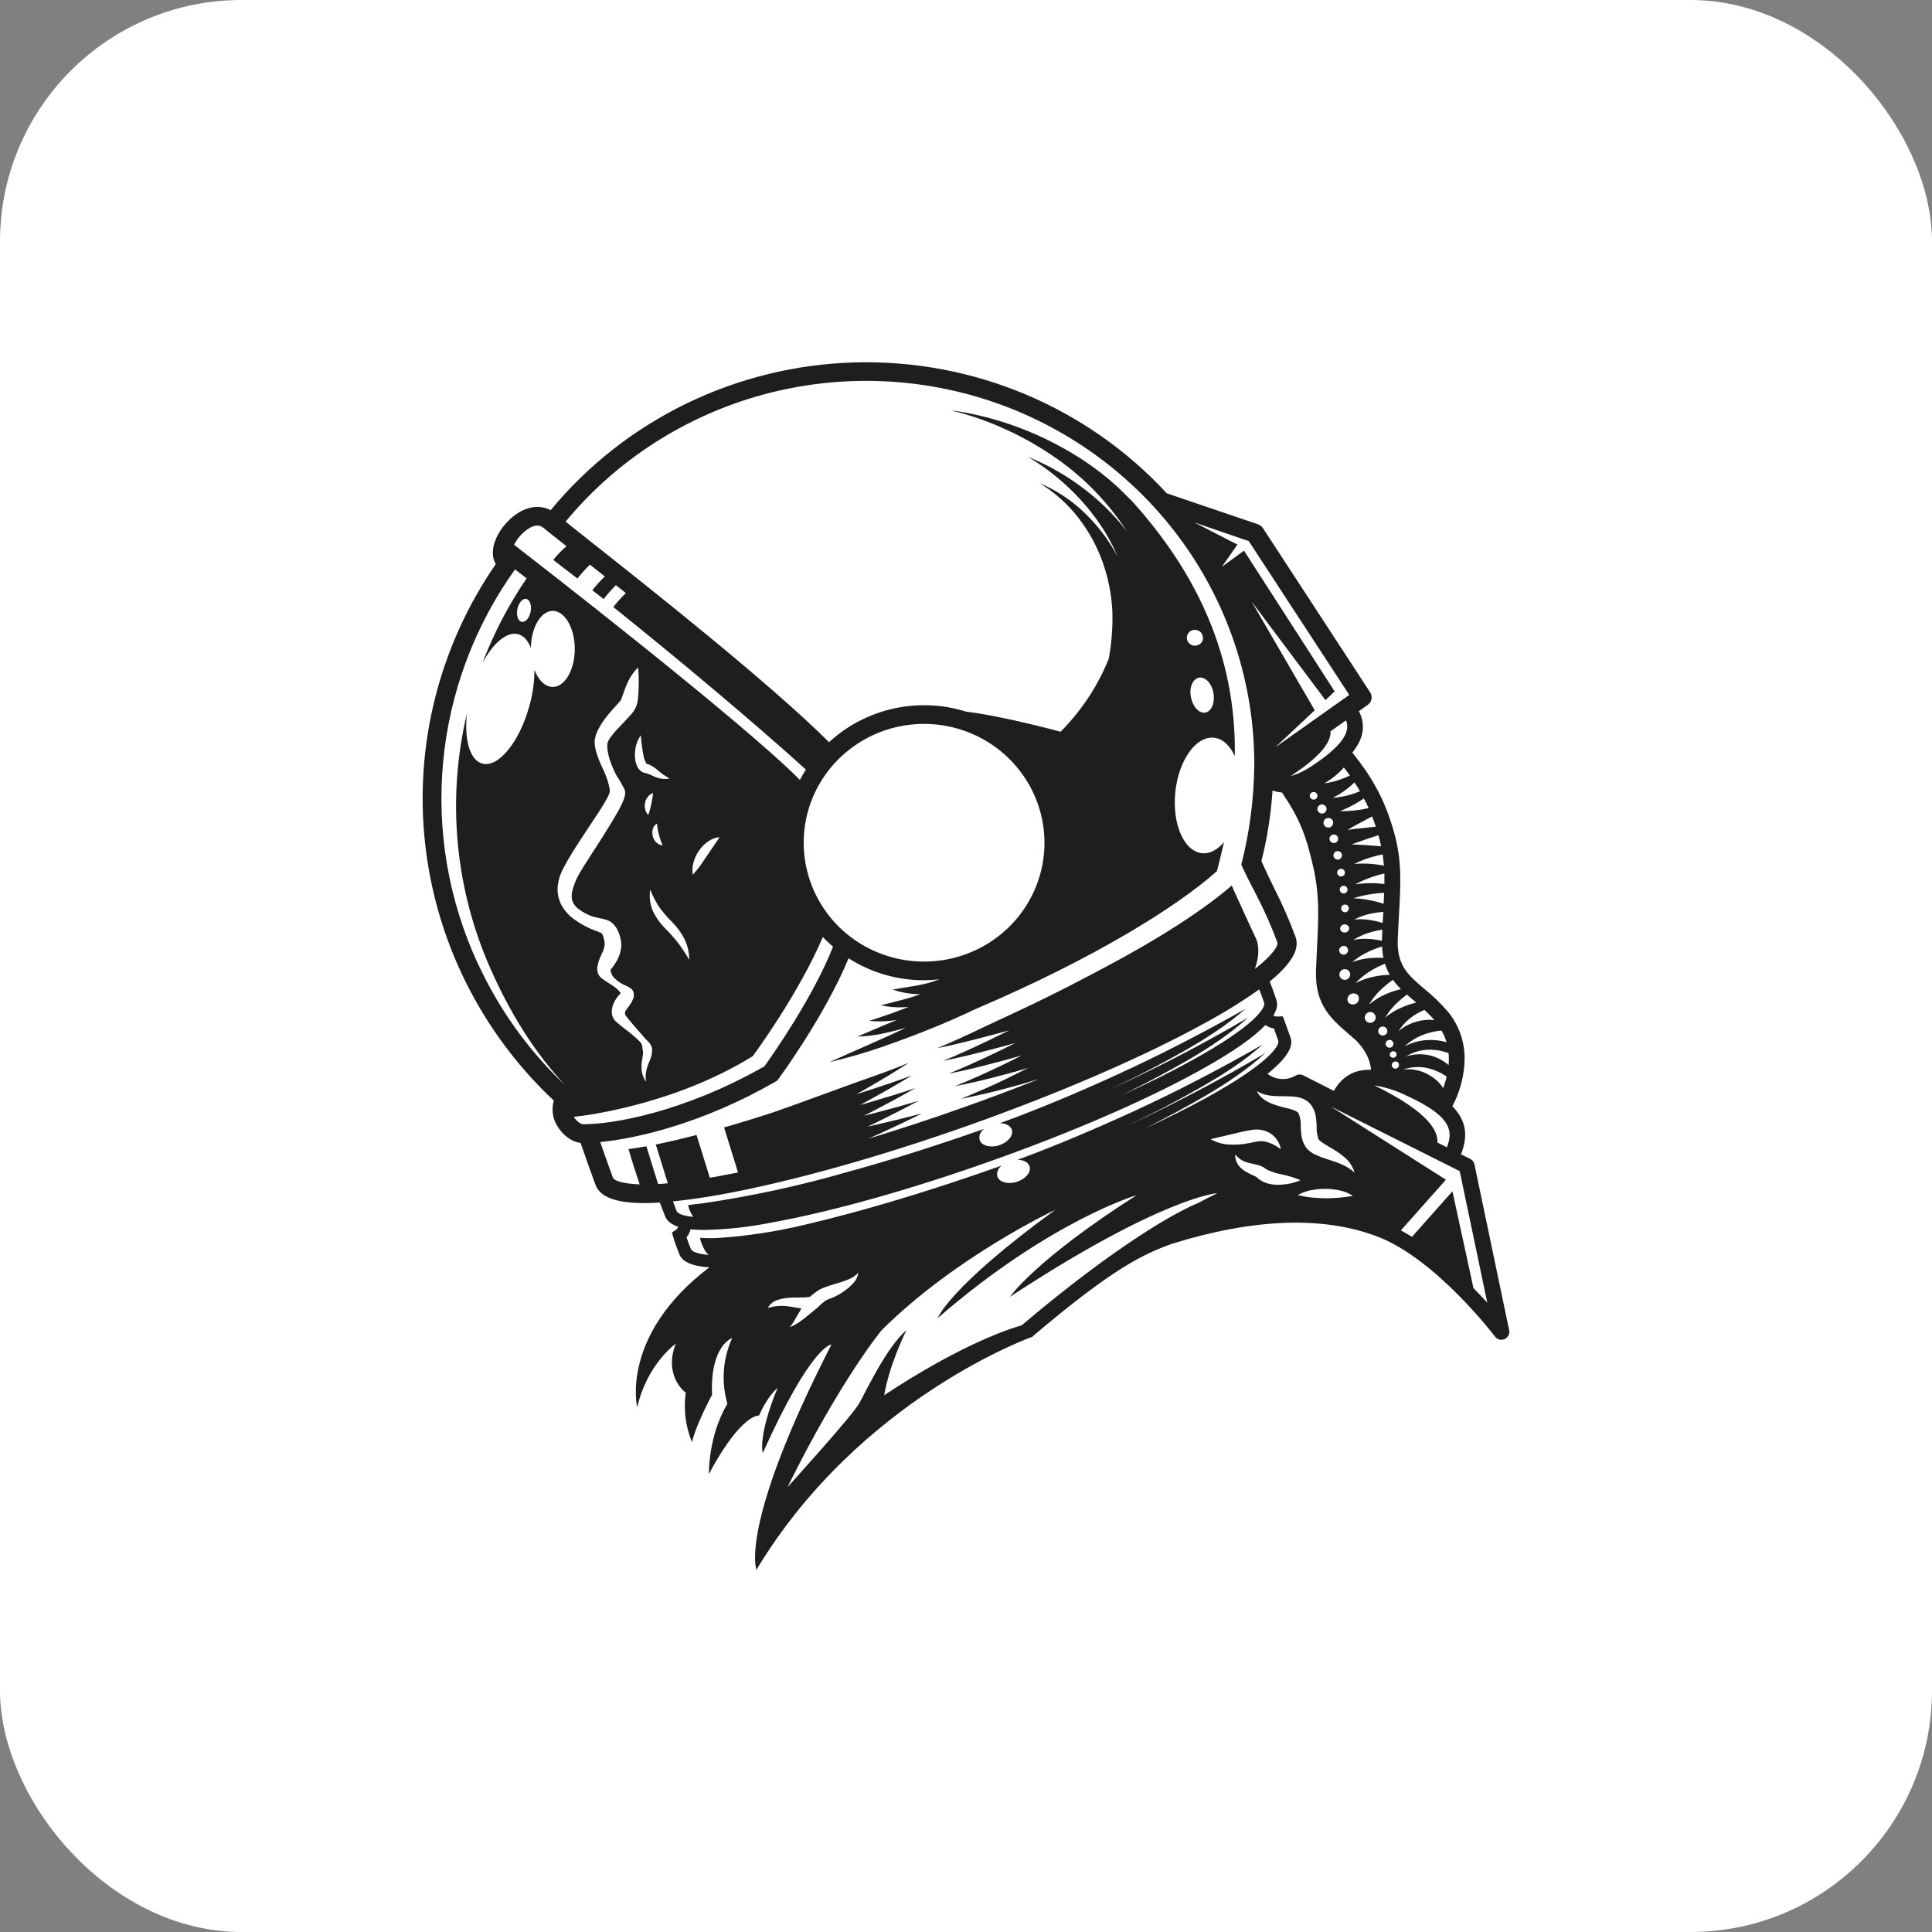 <svg width="32" height="32" viewBox="0 0 32 32" fill="none" xmlns="http://www.w3.org/2000/svg">
<rect x="0" y="0" width="32" height="32" fill="#808080" stroke="none"/>
<rect width="32" height="32" rx="4" fill="white"/>
<path d="M24.998 22.04L24.421 19.283C24.417 19.265 24.409 19.247 24.397 19.232C24.386 19.217 24.37 19.205 24.354 19.196L24.198 19.119C24.323 18.807 24.283 18.555 24.056 18.323C24.169 18.108 24.237 17.873 24.255 17.632C24.255 17.627 24.255 17.623 24.255 17.619C24.278 17.314 24.185 17.011 23.993 16.77C23.871 16.626 23.736 16.494 23.588 16.376C23.325 16.153 23.136 15.993 23.151 15.56C23.157 15.409 23.165 15.271 23.172 15.138C23.2 14.641 23.224 14.248 23.085 13.768C22.925 13.207 22.703 12.845 22.399 12.465C22.555 12.273 22.642 12.041 22.508 11.779L22.653 11.676C22.686 11.653 22.709 11.618 22.716 11.579C22.724 11.54 22.715 11.499 22.693 11.466L20.918 8.747C20.898 8.718 20.87 8.696 20.837 8.684L19.326 8.171C18.673 7.464 17.874 6.905 16.982 6.53C16.09 6.156 15.127 5.976 14.158 6.003C13.19 6.029 12.238 6.262 11.369 6.684C10.499 7.107 9.732 7.709 9.12 8.451C8.904 8.334 8.626 8.406 8.399 8.648C8.205 8.853 8.092 9.144 8.212 9.342C7.279 10.695 6.863 12.332 7.04 13.96C7.216 15.588 7.972 17.102 9.173 18.23C9.153 18.299 9.147 18.37 9.156 18.441C9.164 18.511 9.188 18.579 9.225 18.641C9.316 18.801 9.474 18.916 9.616 18.929C9.715 19.209 9.738 19.276 9.75 19.312C9.762 19.348 9.765 19.355 9.86 19.615C9.912 19.762 10.068 19.927 10.676 19.927C10.753 19.927 10.837 19.924 10.929 19.918C10.944 19.961 10.96 20.002 10.975 20.039C10.99 20.076 10.999 20.1 11.01 20.128C11.027 20.174 11.058 20.261 11.233 20.318C11.227 20.34 11.214 20.359 11.194 20.372L11.129 20.414L11.151 20.488C11.185 20.604 11.213 20.675 11.232 20.723C11.237 20.736 11.242 20.746 11.245 20.756C11.268 20.819 11.321 20.963 11.749 20.991C10.265 22.117 10.554 23.309 10.554 23.309C10.719 22.591 11.192 22.256 11.192 22.256C10.984 22.8 11.358 23.067 11.358 23.067C11.319 23.345 11.355 23.628 11.462 23.888C11.523 23.604 11.794 23.102 11.794 23.102C11.759 22.282 12.127 22.162 12.127 22.162C11.971 22.504 11.944 22.889 12.048 23.25C11.726 23.793 11.742 24.413 11.742 24.413C12.283 23.403 12.573 23.446 12.573 23.446C12.713 23.118 12.879 22.988 12.879 22.988C12.546 23.8 12.634 24.066 12.634 24.066C13.447 22.261 13.771 22.27 13.771 22.27C12.232 25.275 12.529 26 12.529 26C14.244 23.151 17.102 22.14 17.102 22.14L17.121 22.119C18.439 21.005 18.931 20.773 19.421 20.598C20.778 20.178 21.921 20.139 22.819 20.483C23.785 20.853 24.754 22.127 24.764 22.14C24.776 22.156 24.791 22.169 24.809 22.178C24.827 22.187 24.847 22.191 24.867 22.191C24.885 22.191 24.903 22.187 24.919 22.18C24.947 22.169 24.969 22.149 24.983 22.123C24.998 22.098 25.003 22.068 24.998 22.04ZM23.808 18.924C23.819 18.756 23.707 18.438 22.764 17.978C22.953 18.008 23.137 18.066 23.307 18.152C24.041 18.488 24.072 18.734 23.965 19.003L23.808 18.924ZM21.227 19.622C21.172 19.626 21.116 19.624 21.061 19.616C20.998 19.607 20.938 19.585 20.884 19.552C20.87 19.544 20.856 19.534 20.844 19.523L20.82 19.503C20.806 19.492 20.79 19.483 20.774 19.476C20.725 19.455 20.678 19.431 20.632 19.405C20.58 19.375 20.535 19.333 20.501 19.283C20.47 19.235 20.456 19.178 20.459 19.121C20.49 19.16 20.528 19.193 20.571 19.218C20.61 19.239 20.651 19.254 20.695 19.264C20.739 19.275 20.787 19.282 20.842 19.298C20.874 19.307 20.905 19.32 20.933 19.337C20.942 19.342 20.95 19.349 20.959 19.355L20.971 19.363L20.993 19.377C21.072 19.413 21.156 19.439 21.241 19.454C21.344 19.476 21.445 19.507 21.542 19.548C21.442 19.591 21.336 19.616 21.227 19.621V19.622ZM21.721 19.713C21.797 19.698 21.875 19.691 21.953 19.691C22.031 19.691 22.109 19.7 22.186 19.716C22.265 19.732 22.341 19.763 22.408 19.807C22.331 19.822 22.254 19.832 22.177 19.838C22.101 19.844 22.027 19.847 21.952 19.847C21.877 19.846 21.803 19.843 21.727 19.835C21.649 19.827 21.572 19.813 21.496 19.794C21.566 19.754 21.641 19.727 21.721 19.712V19.713ZM20.955 18.908C20.915 18.901 20.874 18.9 20.834 18.905C20.814 18.907 20.793 18.911 20.773 18.916L20.696 18.932C20.59 18.954 20.481 18.963 20.373 18.958C20.26 18.955 20.15 18.924 20.053 18.868L20.359 18.796C20.457 18.773 20.554 18.748 20.656 18.729L20.733 18.715C20.765 18.71 20.797 18.708 20.828 18.708C20.893 18.71 20.957 18.727 21.015 18.757C21.067 18.785 21.113 18.825 21.147 18.874C21.182 18.922 21.205 18.978 21.214 19.036C21.138 18.975 21.05 18.931 20.955 18.907V18.908ZM21.927 19.181C21.878 19.165 21.829 19.145 21.782 19.122C21.769 19.115 21.756 19.11 21.743 19.102C21.73 19.094 21.717 19.084 21.703 19.076C21.69 19.067 21.676 19.053 21.663 19.041C21.649 19.029 21.638 19.012 21.626 18.997C21.59 18.941 21.566 18.878 21.556 18.811C21.548 18.754 21.546 18.703 21.544 18.658C21.549 18.586 21.538 18.514 21.511 18.447C21.506 18.438 21.499 18.43 21.492 18.422C21.48 18.416 21.473 18.406 21.456 18.4C21.419 18.384 21.38 18.37 21.34 18.36C21.24 18.34 21.143 18.311 21.049 18.274C20.999 18.253 20.953 18.225 20.911 18.192C20.871 18.159 20.838 18.117 20.816 18.07C20.856 18.096 20.901 18.116 20.947 18.129C20.991 18.14 21.036 18.148 21.082 18.152C21.173 18.159 21.266 18.155 21.368 18.159C21.424 18.161 21.48 18.168 21.535 18.182C21.569 18.192 21.601 18.206 21.631 18.224C21.662 18.245 21.691 18.27 21.714 18.3C21.755 18.355 21.782 18.418 21.793 18.485C21.801 18.538 21.806 18.591 21.808 18.645C21.804 18.719 21.814 18.793 21.837 18.863C21.84 18.867 21.842 18.871 21.844 18.876C21.849 18.881 21.853 18.885 21.857 18.89C21.864 18.895 21.871 18.901 21.877 18.907C21.884 18.913 21.892 18.918 21.9 18.924C21.935 18.947 21.974 18.971 22.016 18.996C22.105 19.045 22.19 19.102 22.268 19.167C22.349 19.234 22.407 19.323 22.436 19.423C22.287 19.283 22.113 19.245 21.927 19.181ZM21.586 17.811C21.566 17.8 21.543 17.796 21.52 17.797C21.497 17.798 21.475 17.805 21.456 17.817C21.385 17.858 21.303 17.877 21.22 17.871C21.138 17.866 21.059 17.836 20.995 17.786C21.458 17.414 21.396 17.24 21.37 17.17L21.345 17.102C21.327 17.051 21.302 16.98 21.275 16.905L21.248 16.834L21.171 16.837C21.143 16.839 21.115 16.833 21.091 16.82C21.182 16.672 21.151 16.587 21.134 16.543C21.125 16.519 21.117 16.491 21.108 16.466C21.086 16.403 21.062 16.332 21.03 16.258C21.495 15.878 21.509 15.655 21.455 15.509C21.356 15.242 21.242 14.982 21.113 14.728C21.043 14.587 20.972 14.44 20.893 14.263C20.99 13.88 21.051 13.488 21.077 13.094C21.127 13.111 21.179 13.122 21.233 13.126C21.517 13.546 21.628 13.815 21.752 14.361C21.856 14.822 21.84 15.184 21.814 15.688C21.809 15.809 21.803 15.937 21.797 16.076C21.777 16.644 22.052 16.88 22.344 17.131C22.377 17.159 22.411 17.188 22.444 17.218C22.456 17.227 22.686 17.435 22.709 17.719C22.432 17.711 22.232 17.826 22.093 18.068L21.586 17.811ZM22.526 13.105L22.512 13.111C22.465 13.13 22.417 13.148 22.367 13.162C22.272 13.19 22.173 13.208 22.074 13.213C22.16 13.173 22.242 13.122 22.316 13.062C22.353 13.033 22.389 13.003 22.42 12.972L22.433 12.958C22.466 13.004 22.497 13.054 22.526 13.104V13.105ZM22.832 13.839C22.85 13.899 22.864 13.958 22.876 14.017C22.712 14.003 22.55 13.991 22.386 13.987C22.532 13.931 22.682 13.884 22.831 13.833L22.832 13.839ZM22.93 14.642C22.874 14.635 22.817 14.631 22.76 14.629C22.655 14.626 22.551 14.632 22.448 14.648C22.542 14.596 22.641 14.553 22.744 14.519C22.805 14.499 22.866 14.481 22.93 14.468C22.931 14.524 22.931 14.582 22.93 14.641V14.642ZM23.756 16.896C23.659 16.885 23.561 16.893 23.468 16.92C23.357 16.95 23.254 17.004 23.166 17.077C23.231 16.974 23.317 16.887 23.419 16.82C23.474 16.784 23.533 16.753 23.594 16.728C23.651 16.78 23.706 16.836 23.756 16.895V16.896ZM23.959 17.262C23.858 17.233 23.753 17.221 23.647 17.226C23.515 17.233 23.385 17.268 23.268 17.329C23.37 17.234 23.492 17.163 23.625 17.12C23.707 17.094 23.791 17.076 23.875 17.069C23.911 17.129 23.939 17.194 23.959 17.261V17.262ZM23.993 17.641C23.898 17.558 23.783 17.501 23.659 17.476C23.535 17.451 23.407 17.459 23.287 17.499C23.431 17.408 23.604 17.37 23.774 17.392C23.849 17.399 23.922 17.417 23.993 17.443C23.999 17.509 23.999 17.576 23.993 17.642V17.641ZM22.902 15.287C22.844 15.269 22.784 15.255 22.724 15.244C22.628 15.225 22.529 15.221 22.431 15.231C22.522 15.182 22.621 15.148 22.723 15.129C22.785 15.116 22.849 15.108 22.912 15.103C22.912 15.109 22.912 15.114 22.912 15.12C22.907 15.177 22.904 15.231 22.901 15.287L22.902 15.287ZM22.697 15.441C22.762 15.423 22.829 15.408 22.896 15.397C22.896 15.448 22.891 15.497 22.89 15.551C22.89 15.562 22.89 15.571 22.89 15.582C22.83 15.569 22.77 15.56 22.71 15.554C22.611 15.544 22.512 15.549 22.415 15.569C22.502 15.514 22.597 15.471 22.696 15.443L22.697 15.441ZM22.67 15.761C22.742 15.728 22.815 15.7 22.891 15.677C22.894 15.74 22.901 15.803 22.914 15.865C22.843 15.861 22.772 15.862 22.701 15.868C22.596 15.876 22.493 15.899 22.395 15.938C22.477 15.866 22.57 15.807 22.67 15.763L22.67 15.761ZM22.493 16.486C22.506 16.507 22.511 16.532 22.506 16.557C22.502 16.581 22.488 16.603 22.468 16.617C22.448 16.632 22.423 16.639 22.398 16.637C22.373 16.634 22.35 16.623 22.333 16.604C22.32 16.583 22.315 16.558 22.32 16.534C22.325 16.509 22.339 16.488 22.359 16.473C22.379 16.458 22.404 16.451 22.428 16.454C22.453 16.456 22.477 16.468 22.493 16.486ZM22.279 16.23C22.261 16.23 22.244 16.226 22.229 16.218C22.214 16.209 22.202 16.196 22.194 16.181C22.186 16.166 22.183 16.148 22.185 16.131C22.187 16.114 22.194 16.098 22.205 16.085C22.216 16.072 22.23 16.062 22.247 16.057C22.263 16.051 22.281 16.051 22.298 16.055C22.315 16.06 22.33 16.069 22.341 16.082C22.353 16.095 22.361 16.11 22.363 16.127C22.365 16.14 22.363 16.152 22.36 16.164C22.356 16.176 22.351 16.187 22.343 16.196C22.335 16.206 22.325 16.214 22.314 16.219C22.303 16.225 22.291 16.229 22.278 16.23H22.279ZM22.25 15.665C22.265 15.665 22.279 15.668 22.292 15.675C22.304 15.682 22.314 15.693 22.321 15.706C22.327 15.718 22.33 15.733 22.328 15.747C22.327 15.761 22.321 15.774 22.312 15.785C22.303 15.796 22.291 15.805 22.277 15.809C22.263 15.813 22.248 15.813 22.234 15.809C22.221 15.806 22.208 15.798 22.199 15.787C22.189 15.776 22.183 15.763 22.181 15.749C22.179 15.729 22.186 15.71 22.199 15.694C22.212 15.679 22.23 15.669 22.25 15.667L22.25 15.665ZM22.281 15.444C22.262 15.447 22.243 15.444 22.227 15.433C22.211 15.423 22.2 15.406 22.197 15.388C22.196 15.37 22.202 15.352 22.214 15.337C22.226 15.323 22.243 15.314 22.261 15.311C22.279 15.308 22.298 15.312 22.314 15.323C22.33 15.333 22.341 15.348 22.346 15.366C22.347 15.375 22.346 15.385 22.343 15.394C22.34 15.403 22.336 15.412 22.33 15.419C22.324 15.427 22.317 15.433 22.308 15.437C22.299 15.442 22.29 15.444 22.281 15.445L22.281 15.444ZM22.281 15.109C22.269 15.11 22.256 15.107 22.245 15.101C22.235 15.094 22.226 15.085 22.22 15.074C22.215 15.063 22.212 15.051 22.214 15.039C22.215 15.026 22.22 15.015 22.228 15.005C22.236 14.996 22.246 14.989 22.258 14.985C22.27 14.981 22.283 14.981 22.295 14.984C22.307 14.987 22.318 14.994 22.326 15.003C22.334 15.012 22.34 15.024 22.341 15.036C22.343 15.045 22.342 15.054 22.339 15.062C22.337 15.071 22.333 15.079 22.327 15.086C22.321 15.093 22.314 15.098 22.307 15.103C22.299 15.107 22.29 15.11 22.281 15.111V15.109ZM22.258 14.798C22.246 14.799 22.233 14.796 22.223 14.79C22.212 14.784 22.203 14.774 22.197 14.763C22.192 14.752 22.189 14.74 22.191 14.728C22.192 14.716 22.197 14.704 22.205 14.694C22.213 14.685 22.223 14.678 22.235 14.674C22.247 14.67 22.26 14.67 22.272 14.673C22.284 14.677 22.295 14.683 22.303 14.692C22.311 14.702 22.317 14.713 22.319 14.725C22.32 14.734 22.319 14.743 22.317 14.752C22.314 14.76 22.31 14.768 22.304 14.775C22.299 14.782 22.292 14.788 22.284 14.792C22.276 14.796 22.267 14.799 22.258 14.8V14.798ZM22.216 14.517C22.203 14.517 22.191 14.514 22.18 14.508C22.169 14.502 22.16 14.493 22.155 14.482C22.149 14.471 22.147 14.458 22.148 14.446C22.149 14.434 22.154 14.422 22.162 14.413C22.17 14.403 22.181 14.396 22.193 14.392C22.205 14.389 22.217 14.388 22.229 14.392C22.241 14.395 22.252 14.402 22.261 14.411C22.269 14.42 22.274 14.431 22.276 14.444C22.277 14.453 22.276 14.461 22.274 14.47C22.271 14.479 22.267 14.486 22.262 14.493C22.256 14.5 22.249 14.506 22.241 14.51C22.233 14.514 22.225 14.517 22.216 14.518V14.517ZM22.161 14.237C22.147 14.238 22.133 14.235 22.121 14.228C22.109 14.221 22.099 14.211 22.093 14.199C22.087 14.187 22.084 14.173 22.086 14.159C22.087 14.146 22.093 14.133 22.102 14.122C22.11 14.112 22.122 14.104 22.135 14.1C22.148 14.096 22.162 14.095 22.176 14.099C22.189 14.103 22.201 14.11 22.21 14.12C22.219 14.13 22.225 14.143 22.227 14.156C22.228 14.166 22.227 14.176 22.225 14.185C22.222 14.195 22.218 14.204 22.211 14.211C22.205 14.219 22.197 14.225 22.189 14.23C22.18 14.235 22.171 14.238 22.161 14.239V14.237ZM22.109 13.961C22.095 13.965 22.081 13.964 22.068 13.959C22.055 13.954 22.044 13.946 22.035 13.935C22.027 13.924 22.022 13.911 22.021 13.897C22.02 13.883 22.023 13.87 22.03 13.858C22.037 13.846 22.047 13.836 22.059 13.83C22.072 13.823 22.086 13.821 22.099 13.822C22.113 13.823 22.126 13.829 22.137 13.837C22.148 13.846 22.156 13.857 22.161 13.87C22.163 13.88 22.165 13.889 22.163 13.899C22.163 13.909 22.16 13.918 22.155 13.927C22.15 13.935 22.144 13.943 22.136 13.949C22.129 13.956 22.12 13.96 22.11 13.963L22.109 13.961ZM22.02 13.705C22.005 13.709 21.989 13.708 21.974 13.702C21.959 13.697 21.947 13.688 21.937 13.675C21.928 13.663 21.922 13.648 21.921 13.632C21.92 13.617 21.924 13.601 21.931 13.588C21.939 13.574 21.951 13.563 21.965 13.556C21.979 13.549 21.994 13.546 22.01 13.547C22.026 13.549 22.041 13.555 22.053 13.565C22.065 13.575 22.074 13.588 22.079 13.602C22.085 13.624 22.082 13.646 22.072 13.665C22.061 13.685 22.043 13.699 22.022 13.706L22.02 13.705ZM21.922 13.471C21.908 13.476 21.893 13.476 21.879 13.473C21.864 13.47 21.851 13.462 21.841 13.451C21.831 13.441 21.824 13.428 21.821 13.413C21.819 13.399 21.82 13.384 21.826 13.37C21.832 13.357 21.841 13.345 21.854 13.337C21.866 13.329 21.88 13.324 21.895 13.324C21.91 13.324 21.924 13.328 21.937 13.336C21.95 13.344 21.96 13.355 21.966 13.368C21.974 13.387 21.974 13.409 21.966 13.428C21.958 13.447 21.943 13.463 21.924 13.471L21.922 13.471ZM21.773 13.242C21.762 13.245 21.749 13.244 21.737 13.24C21.726 13.236 21.715 13.229 21.708 13.219C21.7 13.21 21.695 13.198 21.694 13.186C21.693 13.174 21.696 13.162 21.702 13.151C21.707 13.14 21.716 13.131 21.727 13.125C21.738 13.119 21.75 13.117 21.763 13.118C21.775 13.118 21.787 13.123 21.797 13.13C21.806 13.138 21.814 13.148 21.818 13.159C21.821 13.168 21.822 13.176 21.821 13.185C21.821 13.194 21.818 13.202 21.814 13.21C21.81 13.217 21.805 13.224 21.798 13.23C21.791 13.236 21.784 13.24 21.775 13.242L21.773 13.242ZM22.641 16.781C22.659 16.767 22.681 16.76 22.704 16.762C22.727 16.765 22.748 16.775 22.762 16.793C22.775 16.806 22.782 16.823 22.785 16.84C22.787 16.858 22.784 16.876 22.776 16.892C22.768 16.908 22.755 16.922 22.739 16.93C22.723 16.939 22.705 16.943 22.687 16.941C22.669 16.939 22.651 16.933 22.637 16.921C22.623 16.91 22.613 16.894 22.608 16.877C22.603 16.86 22.604 16.841 22.61 16.824C22.615 16.807 22.626 16.792 22.641 16.781ZM23.244 17.714C23.406 17.658 23.583 17.66 23.743 17.72C23.821 17.747 23.894 17.784 23.961 17.832C23.947 17.896 23.927 17.96 23.904 18.023C23.851 17.941 23.78 17.872 23.696 17.821C23.563 17.734 23.404 17.697 23.246 17.715L23.244 17.714ZM23.17 17.627C23.173 17.638 23.172 17.65 23.168 17.662C23.164 17.673 23.156 17.683 23.146 17.689C23.136 17.696 23.125 17.7 23.112 17.7C23.1 17.7 23.088 17.697 23.078 17.69C23.068 17.683 23.06 17.674 23.056 17.663C23.051 17.652 23.05 17.64 23.053 17.628C23.056 17.616 23.062 17.605 23.071 17.597C23.079 17.589 23.091 17.584 23.103 17.582C23.11 17.58 23.118 17.58 23.126 17.582C23.133 17.583 23.141 17.586 23.147 17.59C23.154 17.595 23.159 17.6 23.163 17.607C23.168 17.613 23.17 17.62 23.172 17.628L23.17 17.627ZM23.092 17.517C23.077 17.521 23.062 17.52 23.048 17.513C23.035 17.506 23.025 17.494 23.02 17.479C23.019 17.472 23.019 17.465 23.02 17.457C23.021 17.45 23.024 17.443 23.028 17.437C23.033 17.431 23.038 17.426 23.044 17.422C23.05 17.417 23.057 17.415 23.065 17.413C23.079 17.41 23.093 17.412 23.105 17.419C23.118 17.426 23.127 17.438 23.13 17.451C23.134 17.465 23.132 17.479 23.125 17.491C23.117 17.503 23.106 17.512 23.092 17.516V17.517ZM23.048 17.343C23.041 17.348 23.034 17.351 23.026 17.352C23.018 17.354 23.009 17.354 23.002 17.352C22.994 17.35 22.986 17.347 22.979 17.343C22.973 17.338 22.967 17.332 22.962 17.325C22.955 17.315 22.951 17.302 22.95 17.29C22.95 17.276 22.954 17.264 22.961 17.253C22.968 17.242 22.978 17.234 22.991 17.229C23.003 17.224 23.016 17.223 23.029 17.225C23.041 17.228 23.053 17.235 23.062 17.244C23.071 17.253 23.077 17.265 23.079 17.278C23.081 17.291 23.08 17.304 23.074 17.315C23.069 17.327 23.059 17.337 23.048 17.343ZM22.942 17.141C22.929 17.148 22.915 17.152 22.9 17.151C22.886 17.151 22.872 17.146 22.86 17.138C22.848 17.129 22.838 17.118 22.833 17.105C22.828 17.091 22.826 17.076 22.829 17.062C22.832 17.048 22.839 17.035 22.849 17.025C22.859 17.015 22.872 17.008 22.887 17.004C22.901 17.001 22.916 17.002 22.929 17.007C22.943 17.012 22.955 17.021 22.963 17.032C22.97 17.041 22.974 17.051 22.976 17.061C22.978 17.071 22.978 17.081 22.977 17.091C22.975 17.102 22.971 17.111 22.965 17.12C22.959 17.128 22.952 17.136 22.943 17.142L22.942 17.141ZM22.679 16.632C22.737 16.535 22.81 16.447 22.894 16.371C22.95 16.32 23.009 16.272 23.072 16.229C23.112 16.284 23.156 16.335 23.204 16.383C23.119 16.403 23.036 16.43 22.957 16.465C22.857 16.507 22.764 16.564 22.681 16.634L22.679 16.632ZM23.019 16.146C22.931 16.148 22.844 16.158 22.759 16.176C22.651 16.197 22.548 16.233 22.452 16.284C22.529 16.201 22.618 16.13 22.716 16.072C22.787 16.03 22.862 15.993 22.939 15.962C22.959 16.027 22.986 16.089 23.02 16.147L23.019 16.146ZM22.73 14.806C22.795 14.797 22.859 14.791 22.925 14.788C22.925 14.847 22.92 14.907 22.917 14.969C22.855 14.949 22.791 14.931 22.727 14.918C22.624 14.895 22.52 14.882 22.415 14.878C22.518 14.845 22.624 14.821 22.732 14.807L22.73 14.806ZM22.786 13.693C22.724 13.7 22.664 13.706 22.604 13.712C22.508 13.721 22.413 13.731 22.318 13.748C22.399 13.697 22.485 13.65 22.571 13.605C22.623 13.578 22.675 13.551 22.727 13.522C22.748 13.578 22.769 13.635 22.788 13.692L22.786 13.693ZM22.668 13.385C22.511 13.421 22.351 13.438 22.191 13.436C22.332 13.382 22.465 13.311 22.589 13.225C22.618 13.274 22.644 13.328 22.669 13.384L22.668 13.385ZM22.223 12.902C22.13 12.938 22.033 12.962 21.935 12.974C22.018 12.928 22.095 12.872 22.165 12.807C22.199 12.776 22.23 12.744 22.259 12.712C22.294 12.756 22.326 12.801 22.358 12.845C22.314 12.867 22.269 12.885 22.223 12.902ZM23.418 16.572L23.457 16.606C23.376 16.625 23.297 16.652 23.221 16.685C23.12 16.727 23.027 16.784 22.944 16.854C23.002 16.756 23.074 16.668 23.158 16.592C23.204 16.55 23.253 16.511 23.303 16.473C23.34 16.507 23.379 16.54 23.418 16.572ZM22.922 14.338C22.857 14.326 22.791 14.315 22.724 14.31C22.627 14.301 22.528 14.301 22.43 14.31C22.52 14.264 22.615 14.227 22.712 14.198C22.774 14.18 22.837 14.164 22.901 14.151C22.91 14.214 22.917 14.276 22.921 14.338H22.922ZM21.888 12.576C21.663 12.742 21.504 12.824 21.38 12.852C21.954 12.477 22.046 12.247 22.037 12.113L22.294 11.931C22.347 12.059 22.327 12.256 21.888 12.576H21.888ZM22.348 11.51L22.05 11.721L21.84 11.87L21.121 12.379L21.776 11.764L20.73 9.963L21.954 11.596L22.106 11.452L20.605 9.121L20.238 9.388L20.496 9.02L19.781 8.653L20.565 8.922L20.682 8.961L20.729 9.032L22.348 11.51ZM8.998 8.74C9.06 8.791 9.196 8.9 9.383 9.047C9.302 9.115 9.229 9.191 9.164 9.274C9.29 9.371 9.424 9.475 9.563 9.582C9.628 9.502 9.698 9.425 9.771 9.352L10.018 9.548C9.944 9.619 9.875 9.696 9.811 9.776L9.997 9.923C10.06 9.843 10.129 9.765 10.201 9.692L10.366 9.823C10.291 9.896 10.222 9.973 10.158 10.054C11.237 10.919 12.496 11.974 13.348 12.746C13.313 12.802 13.28 12.859 13.249 12.918C12.282 11.941 8.824 9.262 8.515 9.024C8.544 8.964 8.583 8.908 8.63 8.859C8.653 8.833 8.858 8.622 8.997 8.741L8.998 8.74ZM17.3 13.958C17.3 14.348 17.183 14.728 16.964 15.052C16.745 15.376 16.433 15.628 16.069 15.777C15.704 15.926 15.303 15.965 14.916 15.889C14.53 15.813 14.174 15.626 13.895 15.351C13.617 15.075 13.427 14.724 13.35 14.342C13.273 13.961 13.312 13.565 13.463 13.205C13.614 12.845 13.87 12.538 14.198 12.322C14.526 12.105 14.911 11.99 15.306 11.99C15.834 11.99 16.341 12.198 16.715 12.567C17.089 12.936 17.299 13.437 17.3 13.958ZM9.645 18.621C9.585 18.597 9.536 18.554 9.505 18.498L9.548 18.493C9.611 18.487 11.114 18.322 12.441 17.51L12.467 17.494L12.486 17.469C12.518 17.425 13.229 16.455 13.629 15.52C13.681 15.576 13.739 15.629 13.798 15.68C13.461 16.532 12.783 17.492 12.661 17.662C11.316 18.427 10.132 18.626 9.645 18.621ZM8.789 10.131C8.769 10.236 8.703 10.312 8.642 10.3C8.582 10.289 8.548 10.195 8.569 10.09C8.589 9.985 8.655 9.909 8.716 9.92C8.776 9.931 8.809 10.026 8.789 10.131ZM10.822 12.855C10.786 12.838 10.75 12.823 10.713 12.81C10.705 12.81 10.697 12.805 10.689 12.804H10.683L10.674 12.801L10.645 12.79C10.628 12.782 10.613 12.771 10.599 12.758C10.587 12.746 10.577 12.733 10.568 12.72C10.541 12.674 10.525 12.623 10.52 12.571C10.514 12.525 10.514 12.478 10.52 12.432C10.529 12.341 10.561 12.255 10.612 12.179C10.622 12.269 10.631 12.351 10.643 12.431C10.65 12.471 10.656 12.509 10.665 12.546C10.672 12.577 10.684 12.608 10.7 12.636C10.703 12.642 10.706 12.644 10.708 12.649C10.71 12.653 10.713 12.653 10.714 12.653H10.72L10.729 12.657C10.742 12.661 10.754 12.665 10.766 12.671C10.809 12.692 10.848 12.718 10.884 12.748C10.947 12.805 11.017 12.854 11.092 12.894C11 12.912 10.905 12.898 10.822 12.855ZM10.974 14.004C10.934 13.997 10.898 13.979 10.869 13.952C10.84 13.924 10.821 13.889 10.812 13.85C10.802 13.812 10.802 13.772 10.812 13.734C10.817 13.715 10.825 13.697 10.837 13.68C10.849 13.664 10.864 13.651 10.882 13.641C10.884 13.674 10.888 13.707 10.895 13.74C10.9 13.77 10.907 13.797 10.914 13.825C10.921 13.852 10.929 13.879 10.939 13.907L10.974 14.004ZM10.684 13.298C10.691 13.263 10.706 13.23 10.728 13.201C10.75 13.17 10.781 13.148 10.817 13.136C10.813 13.175 10.808 13.205 10.803 13.235C10.798 13.264 10.793 13.291 10.787 13.319C10.781 13.348 10.774 13.375 10.767 13.403C10.76 13.432 10.751 13.462 10.738 13.499C10.711 13.473 10.693 13.44 10.686 13.404C10.677 13.369 10.677 13.333 10.684 13.298ZM10.77 14.735C10.809 14.837 10.86 14.934 10.92 15.026C10.983 15.112 11.052 15.193 11.128 15.268C11.212 15.351 11.282 15.447 11.336 15.552C11.389 15.659 11.416 15.776 11.415 15.895C11.359 15.799 11.298 15.706 11.231 15.617C11.164 15.532 11.091 15.451 11.015 15.374C10.931 15.291 10.862 15.193 10.812 15.085C10.765 14.975 10.751 14.854 10.77 14.736V14.735ZM11.487 14.281C11.506 14.215 11.536 14.152 11.574 14.094C11.613 14.036 11.662 13.985 11.72 13.944C11.777 13.9 11.846 13.873 11.919 13.867L11.705 14.181C11.671 14.232 11.636 14.283 11.601 14.334C11.562 14.388 11.52 14.44 11.475 14.488C11.464 14.419 11.468 14.349 11.487 14.282V14.281ZM10.097 13.133C10.097 13.13 10.097 13.127 10.097 13.124C10.097 13.118 10.097 13.107 10.101 13.099C10.1 13.08 10.098 13.062 10.093 13.043C10.084 13.004 10.075 12.963 10.062 12.922C10.034 12.841 10 12.761 9.962 12.684C9.924 12.601 9.892 12.515 9.868 12.427C9.862 12.403 9.857 12.379 9.854 12.354L9.85 12.316C9.848 12.3 9.848 12.284 9.85 12.268C9.856 12.213 9.872 12.159 9.895 12.109C9.936 12.024 9.987 11.944 10.046 11.871C10.101 11.799 10.161 11.735 10.216 11.675L10.254 11.632C10.266 11.618 10.277 11.604 10.281 11.599L10.286 11.591C10.289 11.584 10.292 11.577 10.294 11.57L10.313 11.518C10.366 11.364 10.429 11.183 10.57 11.057C10.585 11.23 10.583 11.405 10.567 11.578C10.563 11.602 10.559 11.626 10.553 11.65C10.549 11.663 10.546 11.675 10.541 11.689L10.533 11.71C10.53 11.719 10.525 11.729 10.521 11.737C10.507 11.762 10.49 11.786 10.473 11.809C10.457 11.829 10.442 11.846 10.427 11.86C10.368 11.928 10.31 11.987 10.254 12.046C10.2 12.101 10.15 12.159 10.105 12.222C10.088 12.246 10.074 12.273 10.064 12.302C10.064 12.307 10.064 12.312 10.059 12.318V12.343C10.058 12.36 10.058 12.377 10.059 12.394C10.068 12.473 10.086 12.55 10.114 12.624C10.142 12.704 10.177 12.782 10.218 12.856C10.241 12.893 10.266 12.929 10.288 12.97L10.322 13.035C10.33 13.046 10.337 13.058 10.342 13.071C10.345 13.078 10.348 13.085 10.349 13.093C10.353 13.103 10.354 13.113 10.355 13.124C10.355 13.146 10.353 13.169 10.347 13.191C10.344 13.205 10.339 13.22 10.334 13.234C10.325 13.26 10.315 13.283 10.305 13.304C10.286 13.348 10.264 13.387 10.243 13.427C10.157 13.581 10.065 13.726 9.974 13.872L9.7 14.299C9.655 14.369 9.612 14.44 9.574 14.509C9.565 14.526 9.556 14.543 9.549 14.56L9.527 14.611C9.514 14.646 9.501 14.68 9.491 14.714C9.468 14.775 9.463 14.842 9.475 14.906C9.496 14.971 9.538 15.028 9.596 15.066C9.66 15.112 9.73 15.149 9.804 15.176C9.841 15.188 9.879 15.197 9.917 15.205C9.965 15.213 10.013 15.225 10.059 15.24C10.093 15.253 10.124 15.273 10.15 15.297C10.174 15.32 10.195 15.346 10.212 15.374C10.237 15.42 10.257 15.468 10.271 15.518C10.288 15.575 10.294 15.635 10.289 15.694C10.282 15.749 10.268 15.803 10.245 15.854C10.227 15.898 10.204 15.939 10.177 15.978C10.153 16.014 10.125 16.044 10.112 16.062C10.117 16.108 10.134 16.152 10.164 16.188C10.193 16.218 10.226 16.245 10.26 16.269C10.297 16.294 10.337 16.314 10.378 16.331C10.403 16.342 10.426 16.355 10.448 16.37C10.456 16.376 10.463 16.383 10.47 16.391C10.475 16.396 10.479 16.402 10.483 16.409C10.488 16.419 10.492 16.43 10.495 16.441C10.498 16.453 10.499 16.466 10.498 16.479V16.494V16.505C10.497 16.511 10.496 16.517 10.494 16.523L10.489 16.538C10.48 16.563 10.468 16.587 10.454 16.611C10.442 16.631 10.43 16.647 10.419 16.662L10.359 16.744C10.354 16.755 10.352 16.767 10.352 16.779C10.352 16.791 10.354 16.803 10.359 16.814L10.398 16.866L10.479 16.963C10.535 17.028 10.592 17.093 10.65 17.159C10.665 17.175 10.678 17.192 10.695 17.21C10.712 17.228 10.73 17.244 10.747 17.264C10.766 17.284 10.781 17.308 10.791 17.334C10.8 17.361 10.803 17.389 10.8 17.417C10.796 17.466 10.784 17.513 10.765 17.558C10.748 17.599 10.733 17.636 10.72 17.674C10.695 17.752 10.688 17.835 10.7 17.917C10.647 17.842 10.621 17.752 10.625 17.66C10.625 17.567 10.657 17.479 10.65 17.418L10.643 17.375C10.642 17.359 10.64 17.343 10.637 17.327C10.634 17.309 10.627 17.291 10.617 17.276C10.605 17.26 10.591 17.245 10.576 17.231C10.515 17.172 10.45 17.117 10.382 17.066C10.348 17.039 10.313 17.015 10.278 16.984L10.226 16.941L10.201 16.919L10.195 16.913L10.186 16.903C10.179 16.896 10.173 16.888 10.168 16.88C10.146 16.846 10.133 16.807 10.133 16.766C10.132 16.733 10.137 16.7 10.146 16.668C10.161 16.619 10.184 16.572 10.214 16.53C10.228 16.511 10.241 16.494 10.255 16.479C10.268 16.463 10.275 16.456 10.282 16.449C10.258 16.415 10.228 16.385 10.195 16.359C10.161 16.333 10.124 16.308 10.086 16.285C10.046 16.261 10.006 16.234 9.968 16.205C9.963 16.201 9.958 16.197 9.952 16.192C9.946 16.186 9.94 16.181 9.935 16.174C9.921 16.157 9.91 16.138 9.903 16.117C9.892 16.08 9.89 16.04 9.896 16.002C9.906 15.952 9.921 15.903 9.941 15.856L9.988 15.753C9.999 15.726 10.008 15.697 10.012 15.668C10.017 15.643 10.017 15.616 10.012 15.591C10.006 15.558 9.997 15.527 9.986 15.496C9.981 15.484 9.977 15.476 9.974 15.47C9.971 15.463 9.97 15.46 9.959 15.454C9.926 15.438 9.891 15.424 9.855 15.413C9.811 15.396 9.767 15.377 9.725 15.356C9.682 15.335 9.642 15.313 9.603 15.289C9.563 15.264 9.524 15.238 9.487 15.209C9.405 15.146 9.338 15.066 9.291 14.975C9.245 14.879 9.227 14.772 9.239 14.667C9.245 14.618 9.255 14.569 9.271 14.522C9.278 14.5 9.286 14.476 9.297 14.453C9.307 14.43 9.317 14.409 9.327 14.388C9.369 14.306 9.413 14.231 9.458 14.156C9.548 14.008 9.644 13.866 9.737 13.723C9.831 13.581 9.927 13.441 10.011 13.301C10.031 13.265 10.051 13.23 10.068 13.198C10.076 13.183 10.083 13.167 10.089 13.151C10.092 13.144 10.094 13.138 10.095 13.134C10.096 13.13 10.097 13.123 10.097 13.133ZM7.915 15.962C7.43 14.915 7.232 13.761 7.34 12.615C7.448 11.469 7.858 10.371 8.53 9.431L8.722 9.58C8.423 10.018 8.177 10.49 7.99 10.984C8.166 10.652 8.397 10.453 8.585 10.505C8.676 10.529 8.745 10.611 8.793 10.731C8.798 10.391 8.959 10.118 9.156 10.118C9.354 10.118 9.52 10.401 9.52 10.748C9.52 11.096 9.356 11.378 9.156 11.378C9.029 11.378 8.917 11.265 8.852 11.095C8.852 11.302 8.822 11.507 8.764 11.706C8.6 12.297 8.252 12.719 7.988 12.647C7.78 12.591 7.686 12.246 7.735 11.813C7.396 13.234 7.535 14.726 8.132 16.063C8.453 16.785 8.85 17.425 9.355 17.97C8.751 17.396 8.263 16.715 7.917 15.962H7.915ZM10.153 19.51C10.06 19.254 10.06 19.254 10.046 19.213C10.035 19.181 10.016 19.124 9.942 18.916C10.569 18.855 11.657 18.598 12.844 17.916L12.873 17.899L12.892 17.873C12.925 17.828 13.662 16.823 14.055 15.872C14.426 16.11 14.86 16.236 15.302 16.236C15.389 16.236 15.476 16.231 15.562 16.221C15.52 16.236 15.478 16.25 15.435 16.264C15.331 16.295 15.225 16.319 15.118 16.335C15.009 16.354 14.899 16.369 14.786 16.391C14.934 16.442 15.091 16.468 15.248 16.467C15.151 16.501 15.054 16.532 14.954 16.558C14.835 16.59 14.715 16.619 14.59 16.65C14.716 16.679 14.845 16.69 14.973 16.683C15 16.683 15.025 16.68 15.052 16.678C14.965 16.712 14.878 16.744 14.792 16.776C14.662 16.821 14.532 16.865 14.397 16.909C14.539 16.924 14.681 16.92 14.822 16.898L14.857 16.892C14.78 16.925 14.701 16.958 14.625 16.989L14.202 17.169C14.357 17.165 14.512 17.145 14.664 17.11C14.778 17.084 14.892 17.055 15.004 17.024C14.588 17.221 14.162 17.401 13.738 17.592C14.039 17.522 14.336 17.436 14.627 17.335C14.92 17.233 15.208 17.124 15.494 17.007C15.72 16.915 15.942 16.816 16.163 16.711C18.124 15.874 19.495 15.018 20.156 14.429C20.194 14.282 20.235 14.121 20.273 13.948C20.166 14.075 20.038 14.145 19.909 14.132C19.611 14.101 19.413 13.649 19.467 13.121C19.521 12.592 19.808 12.189 20.106 12.219C20.251 12.233 20.372 12.348 20.452 12.523C20.471 11.381 20.172 10.009 18.997 8.587C18.979 8.565 18.961 8.545 18.945 8.523L18.893 8.463C18.861 8.426 18.829 8.389 18.797 8.353C18.772 8.326 18.748 8.298 18.723 8.271V8.276C18.637 8.187 18.549 8.099 18.457 8.017C18.204 7.794 17.927 7.598 17.631 7.434C17.34 7.269 17.033 7.132 16.715 7.024C16.401 6.917 16.077 6.84 15.748 6.796C16.067 6.874 16.378 6.982 16.675 7.12C16.971 7.255 17.252 7.418 17.516 7.605C17.972 7.927 18.361 8.332 18.663 8.798C18.551 8.652 18.428 8.515 18.295 8.388C17.929 8.037 17.499 7.758 17.027 7.567C17.451 7.82 17.821 8.151 18.118 8.542C18.278 8.751 18.41 8.979 18.512 9.221L18.505 9.207C18.362 8.94 18.177 8.698 17.958 8.489C17.744 8.283 17.493 8.118 17.218 8.002C17.466 8.153 17.684 8.347 17.861 8.576C18.034 8.799 18.17 9.047 18.264 9.312C18.356 9.572 18.41 9.843 18.424 10.118C18.433 10.384 18.412 10.649 18.365 10.91C18.183 11.362 17.911 11.774 17.566 12.12C17.566 12.12 16.665 11.871 15.998 11.786C15.609 11.664 15.194 11.648 14.796 11.737C14.397 11.826 14.03 12.018 13.732 12.293C12.754 11.318 10.738 9.724 9.754 8.947L9.368 8.64C10.207 7.625 11.344 6.893 12.621 6.541C13.899 6.19 15.256 6.237 16.506 6.677C17.755 7.117 18.836 7.928 19.601 8.998C20.365 10.068 20.775 11.345 20.775 12.655C20.771 13.217 20.699 13.776 20.56 14.321C20.649 14.526 20.751 14.704 20.828 14.861C20.953 15.105 21.063 15.355 21.158 15.611C21.173 15.653 21.106 15.796 20.785 16.049C20.827 15.929 20.881 15.712 20.8 15.538C20.668 15.26 20.4 14.666 20.4 14.666C20.4 14.666 19.848 15.191 18.42 15.958C18.012 16.177 17.484 16.456 16.883 16.737C16.643 16.849 16.395 16.964 16.265 17.026C16.02 17.144 15.774 17.258 15.522 17.362C15.789 17.308 16.055 17.241 16.32 17.172C16.452 17.138 16.584 17.102 16.715 17.066C16.6 17.123 16.485 17.18 16.368 17.236C16.122 17.354 15.873 17.468 15.619 17.572C15.889 17.518 16.156 17.452 16.422 17.382C16.555 17.348 16.687 17.312 16.819 17.274C16.703 17.332 16.587 17.39 16.47 17.446C16.223 17.564 15.972 17.678 15.717 17.782C15.987 17.73 16.257 17.663 16.525 17.591C16.658 17.557 16.79 17.52 16.922 17.481C16.806 17.541 16.69 17.599 16.573 17.655C16.324 17.775 16.072 17.888 15.814 17.991C16.087 17.94 16.358 17.873 16.628 17.801C16.761 17.767 16.893 17.729 17.026 17.689C16.91 17.749 16.793 17.808 16.675 17.865C16.425 17.986 16.171 18.098 15.912 18.201C16.186 18.148 16.459 18.084 16.73 18.01C16.866 17.974 17.001 17.935 17.137 17.893L17.217 17.869C16.806 18.032 16.379 18.193 15.941 18.348C15.41 18.537 14.886 18.707 14.382 18.861L14.584 18.77C14.815 18.664 15.045 18.556 15.271 18.442C15.026 18.507 14.78 18.567 14.533 18.624L14.37 18.66L14.526 18.586C14.758 18.471 14.99 18.355 15.217 18.232C14.969 18.307 14.72 18.375 14.471 18.44L14.309 18.481L14.465 18.401C14.7 18.279 14.933 18.154 15.162 18.022C14.912 18.107 14.659 18.183 14.406 18.257L14.247 18.302C14.299 18.273 14.351 18.246 14.403 18.216C14.639 18.087 14.875 17.954 15.104 17.812C14.852 17.907 14.596 17.992 14.34 18.074C14.288 18.091 14.236 18.107 14.184 18.125C14.236 18.095 14.291 18.065 14.344 18.034C14.583 17.896 14.821 17.755 15.05 17.604C14.796 17.71 14.538 17.803 14.278 17.893C14.046 17.974 13.172 18.299 12.804 18.425C12.525 18.517 12.252 18.6 11.993 18.674L12.224 19.42C12.104 19.444 11.987 19.466 11.873 19.487L11.757 19.507L11.537 18.799C11.293 18.862 11.065 18.915 10.862 18.957L11.061 19.599C11.004 19.605 10.951 19.609 10.9 19.611L10.706 18.986C10.602 19.005 10.498 19.021 10.41 19.033C10.462 19.213 10.55 19.486 10.595 19.617C10.283 19.605 10.168 19.547 10.156 19.51H10.153ZM19.834 10.687C19.808 10.696 19.781 10.697 19.755 10.69C19.728 10.682 19.705 10.667 19.688 10.647C19.671 10.626 19.66 10.6 19.658 10.574C19.656 10.547 19.662 10.52 19.676 10.497C19.689 10.474 19.71 10.455 19.735 10.444C19.759 10.433 19.787 10.429 19.814 10.434C19.841 10.439 19.865 10.451 19.885 10.47C19.904 10.489 19.917 10.514 19.922 10.54C19.929 10.571 19.925 10.603 19.909 10.63C19.893 10.657 19.867 10.678 19.836 10.686L19.834 10.687ZM20.098 11.481C20.127 11.64 20.067 11.784 19.964 11.803C19.861 11.821 19.756 11.707 19.725 11.546C19.694 11.386 19.756 11.243 19.859 11.224C19.963 11.206 20.071 11.32 20.1 11.48L20.098 11.481ZM11.207 20.058C11.196 20.028 11.183 19.996 11.17 19.963L11.146 19.899C11.367 19.877 11.626 19.841 11.93 19.787C13.07 19.581 14.532 19.175 16.049 18.638C17.566 18.1 18.959 17.496 19.969 16.938C20.276 16.772 20.573 16.588 20.858 16.386C20.877 16.437 20.894 16.483 20.91 16.528C20.92 16.556 20.929 16.583 20.938 16.608C20.969 16.695 20.759 17.005 19.738 17.565C19.395 17.755 19.001 17.95 18.57 18.144L18.629 18.115C18.989 17.939 19.343 17.749 19.69 17.551C19.776 17.5 19.862 17.448 19.947 17.395C20.032 17.341 20.116 17.286 20.198 17.228C20.363 17.114 20.521 16.99 20.669 16.856C20.324 17.061 19.977 17.252 19.625 17.437C19.273 17.622 18.916 17.796 18.555 17.966L18.383 18.044C18.447 18.014 18.511 17.984 18.575 17.953C18.935 17.778 19.289 17.591 19.638 17.394L19.898 17.24C19.982 17.185 20.068 17.133 20.151 17.076C20.317 16.965 20.477 16.843 20.627 16.71C20.279 16.909 19.93 17.096 19.576 17.278C19.222 17.46 18.864 17.634 18.502 17.8C17.865 18.091 17.218 18.365 16.561 18.604C16.658 18.604 16.738 18.645 16.76 18.713C16.79 18.808 16.694 18.922 16.547 18.97C16.399 19.017 16.255 18.974 16.225 18.879C16.218 18.846 16.221 18.811 16.234 18.78C16.247 18.748 16.268 18.721 16.296 18.701H16.291C15.539 18.965 14.779 19.209 14.011 19.419C13.244 19.64 12.462 19.809 11.672 19.926L11.397 19.96C11.412 20.031 11.441 20.097 11.483 20.155C11.3 20.139 11.221 20.096 11.207 20.058ZM11.442 20.685C11.438 20.674 11.433 20.662 11.427 20.647C11.414 20.613 11.394 20.564 11.371 20.493C11.404 20.455 11.427 20.41 11.438 20.361C11.517 20.369 11.597 20.373 11.677 20.372C12.05 20.363 12.421 20.322 12.787 20.248C13.785 20.067 15.068 19.707 16.399 19.235C17.73 18.764 18.952 18.236 19.839 17.748C20.45 17.413 20.782 17.164 20.959 16.978C21.001 17.008 21.049 17.027 21.1 17.034L21.147 17.166L21.172 17.235C21.203 17.32 20.992 17.63 19.971 18.188C19.669 18.354 19.326 18.524 18.954 18.695C19.301 18.522 19.643 18.337 19.98 18.142C20.066 18.09 20.151 18.039 20.236 17.985C20.322 17.93 20.404 17.875 20.486 17.817C20.651 17.703 20.808 17.578 20.957 17.443C20.612 17.648 20.266 17.841 19.914 18.028C19.562 18.214 19.206 18.393 18.845 18.565L18.674 18.644L18.865 18.552C19.225 18.377 19.579 18.187 19.927 17.988L20.186 17.834C20.27 17.779 20.356 17.727 20.438 17.67C20.605 17.558 20.763 17.435 20.913 17.302C20.566 17.502 20.217 17.691 19.864 17.874C19.511 18.058 19.153 18.233 18.792 18.4C18.156 18.692 17.511 18.967 16.854 19.21C16.951 19.21 17.031 19.25 17.053 19.318C17.083 19.414 16.988 19.528 16.841 19.575C16.694 19.621 16.549 19.58 16.519 19.485C16.512 19.452 16.515 19.418 16.527 19.386C16.54 19.355 16.561 19.327 16.589 19.308H16.584C15.833 19.574 15.074 19.82 14.307 20.034C13.923 20.142 13.538 20.239 13.15 20.327C12.914 20.378 12.661 20.423 12.411 20.454C12.411 20.454 12.355 20.462 12.271 20.472C12.157 20.484 12.044 20.494 11.934 20.502C11.821 20.51 11.707 20.51 11.593 20.502C11.593 20.502 11.637 20.7 11.738 20.786C11.54 20.768 11.456 20.725 11.442 20.685ZM13.723 21.519C13.712 21.523 13.702 21.527 13.692 21.533C13.682 21.538 13.672 21.543 13.663 21.55C13.62 21.582 13.579 21.619 13.542 21.657C13.499 21.695 13.45 21.732 13.403 21.771C13.356 21.811 13.306 21.849 13.254 21.887C13.202 21.926 13.145 21.957 13.084 21.98C13.122 21.931 13.156 21.88 13.184 21.826C13.214 21.774 13.244 21.723 13.275 21.672C13.212 21.663 13.153 21.653 13.096 21.643C13.034 21.632 12.971 21.628 12.908 21.63C12.843 21.633 12.779 21.645 12.717 21.665C12.734 21.632 12.758 21.603 12.788 21.58C12.817 21.556 12.851 21.539 12.887 21.529C12.957 21.507 13.03 21.495 13.103 21.493C13.174 21.489 13.243 21.493 13.306 21.49C13.337 21.49 13.368 21.486 13.392 21.482C13.402 21.481 13.412 21.479 13.421 21.475C13.46 21.439 13.502 21.407 13.546 21.378C13.563 21.367 13.58 21.357 13.598 21.349C13.614 21.34 13.641 21.33 13.65 21.326C13.679 21.316 13.706 21.305 13.735 21.296C13.791 21.276 13.848 21.261 13.905 21.244C13.961 21.227 14.016 21.207 14.069 21.184C14.125 21.16 14.175 21.125 14.216 21.081C14.207 21.147 14.176 21.209 14.129 21.257C14.085 21.306 14.034 21.35 13.979 21.387C13.926 21.425 13.87 21.457 13.811 21.484C13.782 21.497 13.753 21.509 13.723 21.519ZM14.645 23.11C14.732 22.591 15.013 22.032 15.013 22.032C14.689 22.309 14.348 23.034 14.233 23.241C14.118 23.449 13.044 24.631 13.044 24.631C13.927 22.844 14.603 22.032 14.603 22.032C15.836 20.806 17.48 20.038 17.48 20.038C15.722 21.316 15.53 21.833 15.53 21.833C17.39 20.218 18.826 19.796 18.826 19.796C17.147 20.867 16.727 21.48 16.727 21.48C19.255 19.822 20.164 19.762 20.164 19.762C20.053 19.817 19.95 19.87 19.852 19.922C19.292 20.155 18.229 20.843 16.923 21.951C15.898 22.252 14.645 23.11 14.645 23.11V23.11ZM24.405 21.335L24.057 19.732L23.387 20.486C23.327 20.448 23.265 20.412 23.203 20.379L23.949 19.54L22.04 18.326L24.107 19.362L24.177 19.397L24.211 19.559L24.634 21.576C24.567 21.503 24.49 21.421 24.405 21.335Z" fill="#1E1E1E"/>
</svg>
